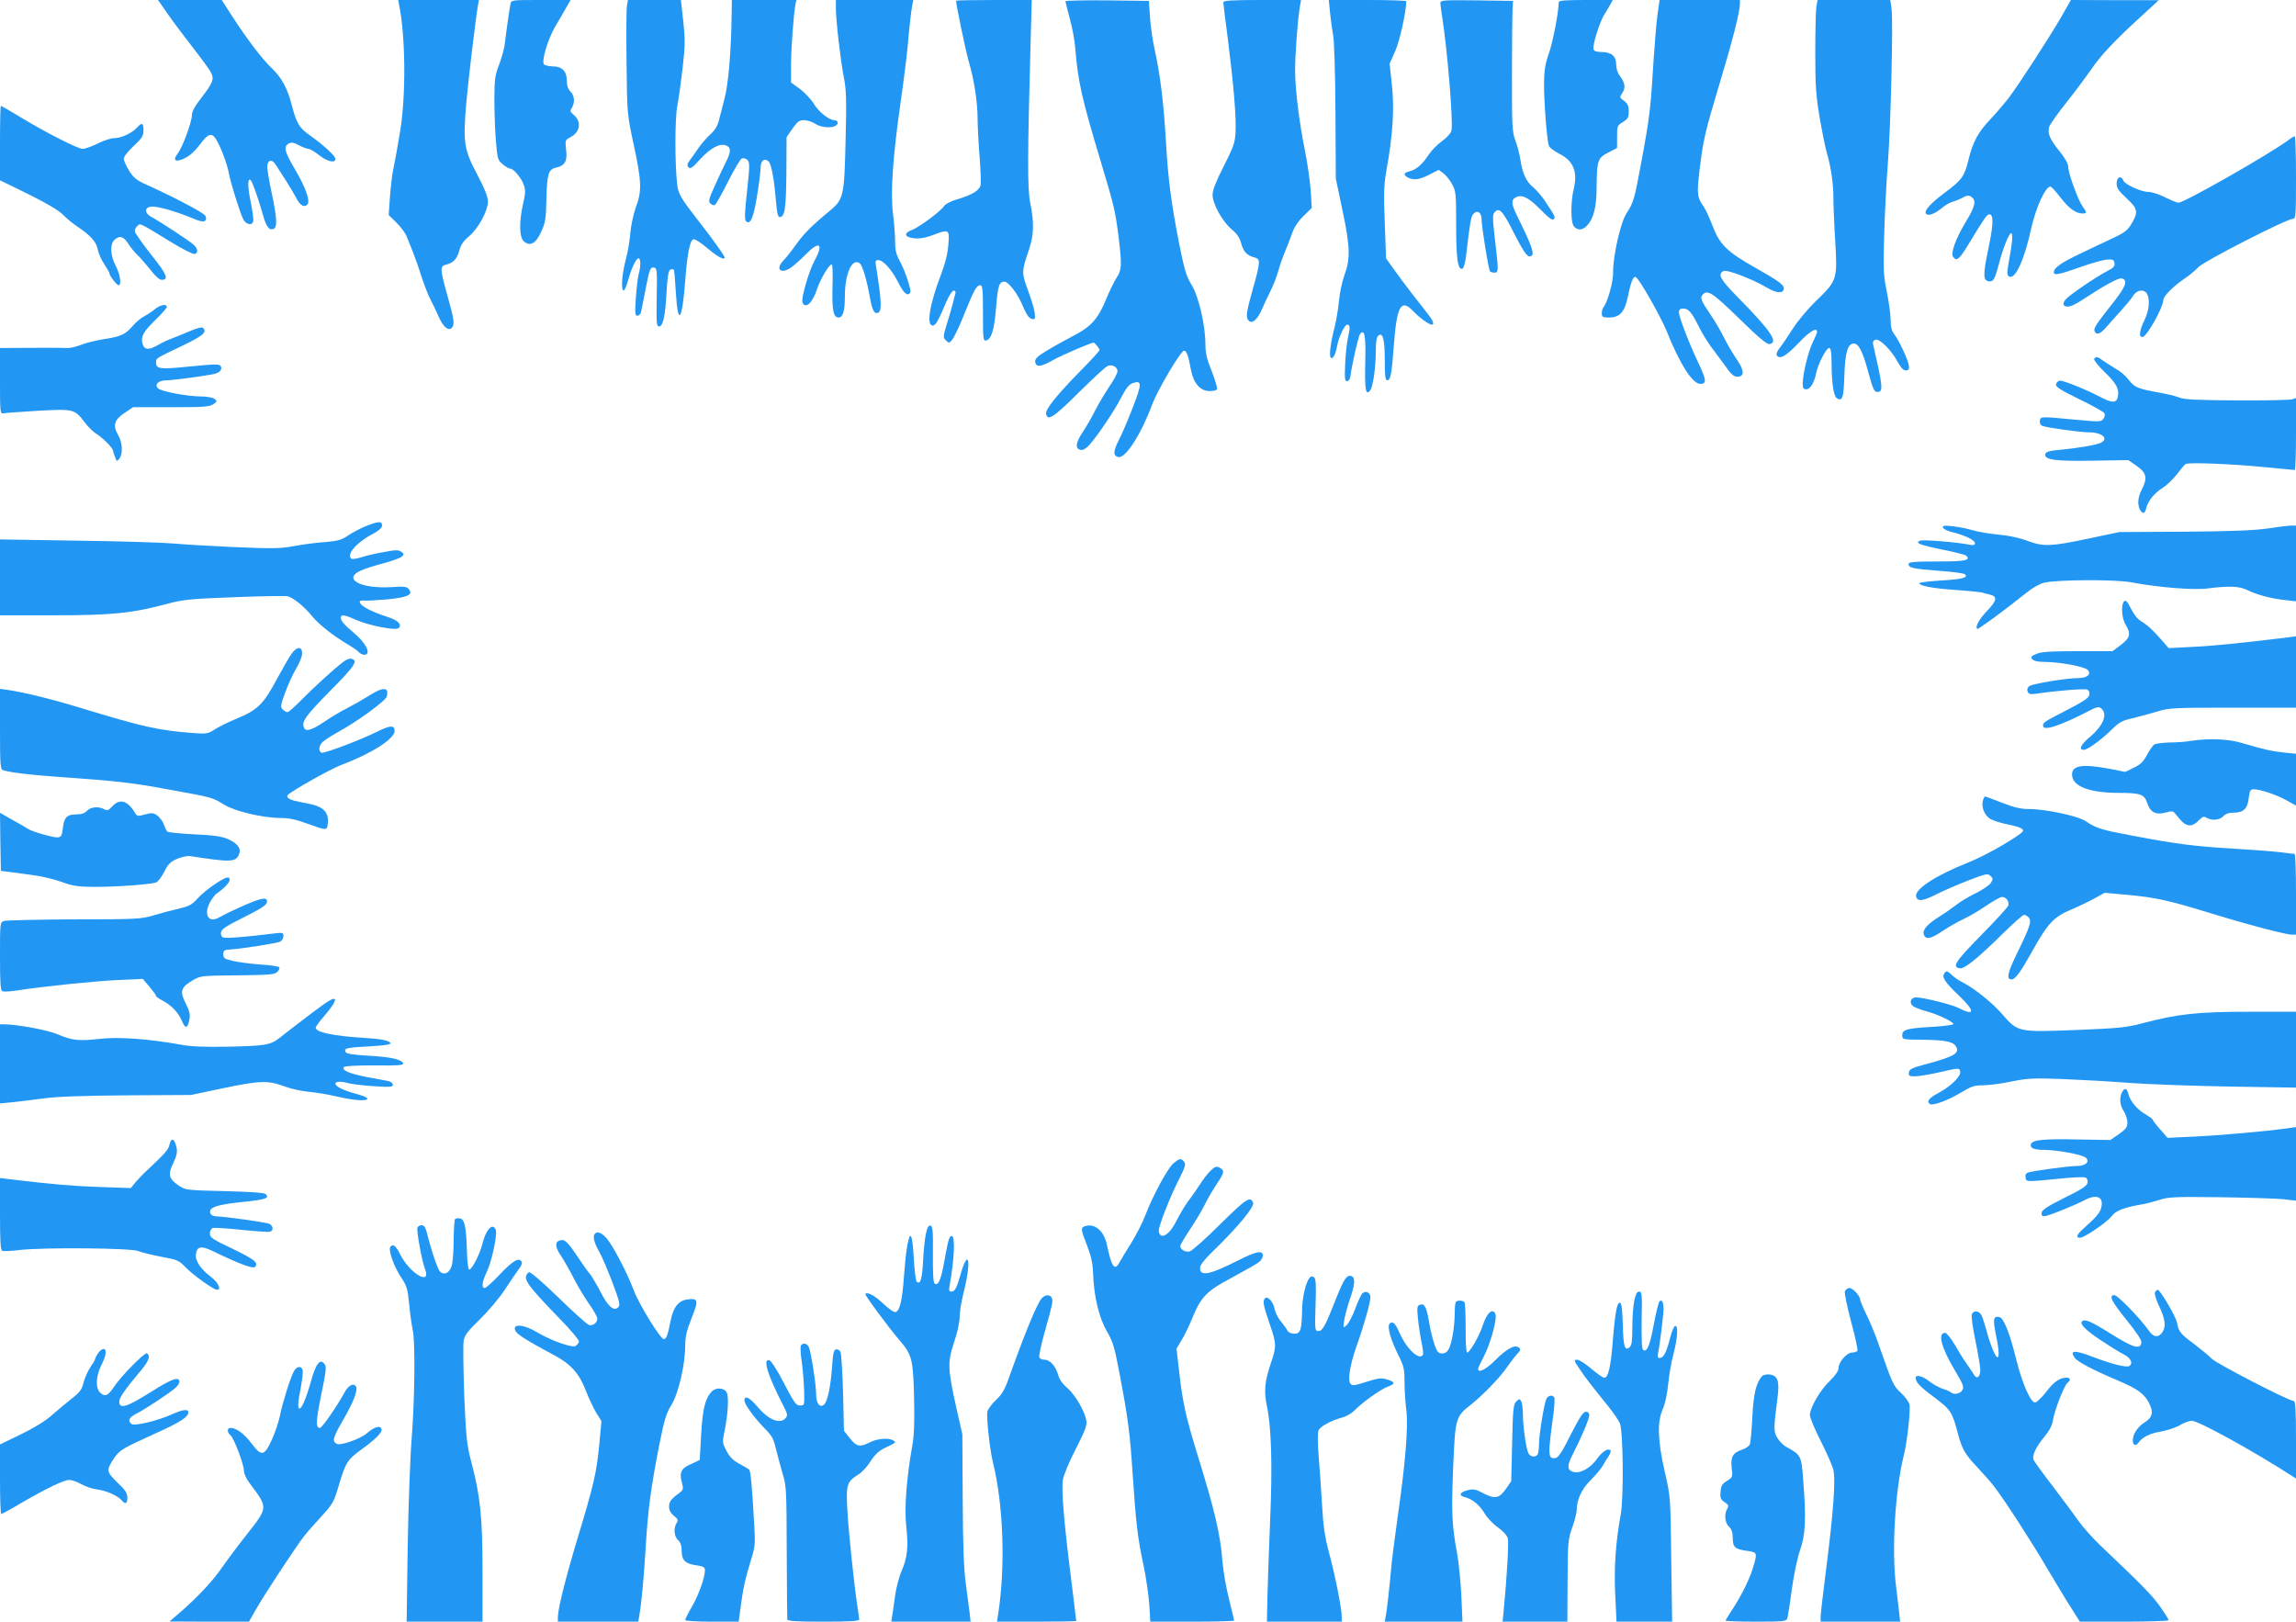 <?xml version="1.0" standalone="no"?>
<!DOCTYPE svg PUBLIC "-//W3C//DTD SVG 20010904//EN"
 "http://www.w3.org/TR/2001/REC-SVG-20010904/DTD/svg10.dtd">
<svg version="1.0" xmlns="http://www.w3.org/2000/svg"
 width="1280pt" height="904pt" viewBox="0 0 1280 904"
 preserveAspectRatio="xMidYMid meet">
<g transform="translate(0,904) scale(0.1,-0.1)"
fill="#2196f3" stroke="none">
<path d="M938 8958 c32 -46 96 -130 141 -188 45 -58 90 -119 98 -136 18 -37
10 -56 -61 -148 -30 -38 -46 -69 -46 -87 0 -38 -53 -182 -80 -216 -30 -39 -11
-50 42 -24 27 13 58 42 83 76 44 60 65 67 88 31 25 -37 64 -141 72 -188 9 -52
62 -222 81 -260 16 -31 51 -38 56 -10 2 9 -5 59 -15 110 -18 86 -17 137 2 116
9 -11 42 -103 67 -192 18 -66 35 -88 59 -78 22 8 19 62 -10 199 -14 64 -25
130 -25 146 0 40 26 47 47 13 9 -15 36 -56 59 -92 23 -36 49 -80 58 -98 19
-37 42 -50 59 -33 18 18 -7 93 -68 196 -59 100 -66 128 -35 145 15 8 28 6 57
-10 21 -11 45 -20 53 -20 8 0 35 -16 59 -35 45 -36 91 -46 91 -21 0 16 -65 77
-142 131 -61 43 -75 67 -103 175 -23 88 -55 147 -110 200 -56 53 -140 165
-221 290 l-58 90 -178 0 -177 0 57 -82z"/>
<path d="M2224 9018 c37 -176 40 -506 7 -708 -12 -74 -28 -164 -36 -200 -8
-36 -17 -111 -21 -167 l-7 -102 44 -43 c25 -24 50 -59 57 -78 8 -19 23 -57 34
-85 11 -27 33 -89 48 -138 16 -48 38 -104 49 -125 11 -20 31 -62 45 -94 26
-60 55 -85 74 -66 18 18 15 42 -23 178 -43 154 -43 166 -7 175 40 10 61 33 73
80 8 30 23 52 53 77 53 45 106 142 106 194 0 28 -18 72 -61 154 -72 136 -78
176 -60 391 10 119 53 479 66 552 l5 27 -225 0 -225 0 4 -22z"/>
<path d="M2846 9018 c-6 -29 -23 -147 -31 -217 -3 -29 -18 -83 -32 -120 -23
-58 -26 -81 -27 -186 0 -66 3 -171 8 -233 9 -108 10 -114 38 -137 16 -14 35
-25 42 -25 19 0 62 -51 76 -90 10 -30 10 -48 -4 -107 -23 -102 -21 -185 4
-208 34 -31 68 -13 97 53 23 49 27 71 29 177 3 142 11 171 52 180 51 11 66 36
58 100 -6 53 -5 55 24 70 55 29 64 87 17 126 -19 15 -20 21 -9 38 18 30 15 68
-8 91 -13 13 -20 33 -20 60 0 53 -27 80 -78 80 -21 0 -43 5 -49 11 -16 16 21
140 61 209 18 30 45 76 60 103 l27 47 -165 0 c-164 0 -166 0 -170 -22z"/>
<path d="M3495 9008 c-3 -18 -4 -161 -2 -318 3 -285 3 -285 40 -457 44 -205
46 -259 12 -348 -13 -36 -27 -100 -31 -143 -3 -42 -14 -108 -25 -147 -21 -81
-28 -168 -14 -174 6 -3 17 22 26 55 19 69 45 124 59 124 12 0 13 -45 1 -86 -5
-17 -12 -76 -16 -132 -6 -90 -5 -102 9 -102 8 0 18 10 20 23 3 12 14 68 25
125 23 117 26 124 49 120 15 -3 16 -22 13 -166 -2 -141 -1 -162 13 -162 22 0
35 57 42 193 5 87 11 120 21 124 8 3 16 3 19 0 3 -3 8 -61 12 -129 11 -190 35
-159 52 67 11 148 26 224 45 231 8 3 43 -19 79 -50 57 -48 96 -69 96 -51 0 8
-66 101 -135 189 -112 144 -123 163 -130 219 -13 121 -13 363 1 437 8 41 21
138 30 215 14 120 14 157 3 258 l-13 117 -147 0 -148 0 -6 -32z"/>
<path d="M4079 8963 c-3 -212 -18 -391 -40 -473 -12 -47 -26 -103 -32 -124 -6
-26 -22 -53 -47 -75 -22 -20 -50 -53 -64 -73 -14 -21 -35 -51 -48 -68 -18 -24
-19 -32 -9 -43 10 -10 23 -1 64 45 58 63 109 91 145 77 29 -11 28 -37 -3 -96
-13 -27 -41 -85 -61 -131 -33 -72 -36 -85 -23 -97 8 -8 19 -11 25 -7 6 4 39
62 73 130 34 68 69 126 77 129 9 3 22 -1 31 -9 13 -14 13 -32 -2 -172 -13
-118 -15 -160 -6 -169 23 -23 42 18 61 139 11 65 20 136 20 157 0 41 20 58 44
38 16 -14 32 -99 42 -223 5 -63 11 -88 20 -88 29 0 36 43 38 243 l1 202 33 48
c28 40 38 47 65 47 18 0 46 -9 62 -20 44 -29 125 -25 125 6 0 8 -8 14 -18 14
-30 0 -90 48 -116 93 -14 23 -48 59 -75 80 l-51 37 0 98 c0 93 15 291 25 340
l5 22 -180 0 -180 0 -1 -77z"/>
<path d="M4660 8993 c0 -66 26 -292 45 -388 13 -66 15 -127 9 -350 -7 -310
-11 -326 -89 -391 -102 -84 -144 -127 -186 -186 -24 -34 -57 -75 -72 -91 -49
-51 -10 -79 49 -34 16 12 51 43 77 70 76 77 100 59 48 -36 -31 -57 -76 -210
-67 -233 15 -39 56 -3 80 72 19 59 74 150 84 139 4 -4 5 -62 3 -130 -3 -125 5
-165 34 -165 24 0 35 35 35 116 0 130 41 220 84 185 15 -13 39 -95 56 -191 13
-71 24 -92 46 -83 21 8 18 72 -11 251 -7 37 -5 42 12 42 27 0 76 -55 112 -127
29 -58 51 -77 66 -54 7 13 -30 125 -61 180 -18 33 -24 59 -24 105 0 33 -5 105
-12 158 -14 119 -1 309 42 613 16 110 34 252 40 315 11 127 19 191 26 233 l6
27 -216 0 -216 0 0 -47z"/>
<path d="M5330 9036 c0 -22 55 -286 71 -340 29 -97 49 -226 49 -316 0 -41 5
-136 11 -212 6 -75 9 -149 5 -162 -7 -29 -52 -55 -136 -79 -31 -9 -60 -25 -67
-36 -18 -28 -139 -118 -179 -133 -39 -14 -44 -33 -11 -42 39 -10 75 -6 129 14
89 34 92 32 85 -53 -3 -48 -17 -104 -39 -162 -66 -172 -85 -290 -48 -290 16 0
31 27 76 133 15 35 33 62 41 62 9 0 12 -7 9 -17 -3 -10 -10 -36 -15 -58 -6
-22 -20 -73 -33 -113 -21 -69 -21 -73 -4 -90 16 -16 18 -16 35 5 10 12 40 75
66 140 53 133 69 163 90 163 13 0 15 -25 15 -156 0 -142 1 -155 17 -152 30 6
46 59 56 183 10 124 17 145 48 145 19 0 70 -64 94 -120 29 -68 41 -85 59 -88
17 -4 18 1 14 36 -3 22 -20 78 -38 126 -35 95 -35 103 6 223 28 84 30 150 8
259 -17 81 -16 259 2 917 l6 217 -211 0 c-116 0 -211 -2 -211 -4z"/>
<path d="M5940 9033 c0 -5 11 -48 24 -97 14 -49 28 -125 31 -170 14 -179 38
-283 141 -624 76 -253 81 -274 100 -422 19 -158 18 -184 -11 -228 -13 -20 -41
-77 -61 -126 -41 -99 -80 -144 -160 -187 -217 -117 -242 -134 -231 -164 9 -23
34 -18 102 20 47 26 207 95 222 95 6 0 33 -33 33 -41 0 -5 -49 -59 -110 -120
-129 -132 -193 -211 -188 -236 8 -42 40 -22 180 117 79 78 152 146 163 150 26
10 55 -6 55 -30 0 -10 -20 -48 -45 -84 -24 -36 -60 -96 -79 -133 -18 -37 -50
-92 -70 -122 -40 -59 -44 -94 -10 -99 14 -2 31 9 50 31 50 58 138 189 175 262
26 50 44 73 63 79 53 19 53 -3 1 -136 -26 -68 -61 -149 -77 -180 -33 -64 -33
-91 -2 -96 40 -6 126 128 188 295 32 84 159 298 177 298 14 0 23 -24 39 -109
15 -75 52 -116 104 -116 19 0 38 4 41 10 3 5 -10 50 -29 99 -28 68 -36 103
-36 151 0 106 -37 267 -77 332 -29 47 -40 83 -69 228 -45 231 -61 351 -74 570
-12 212 -32 374 -62 510 -12 52 -24 136 -27 185 l-6 90 -232 3 c-128 1 -233
-1 -233 -5z"/>
<path d="M6820 9027 c0 -8 11 -99 25 -203 32 -254 48 -440 43 -522 -3 -59 -12
-82 -66 -189 -43 -84 -62 -133 -62 -159 0 -50 54 -148 106 -192 30 -25 45 -47
53 -77 12 -47 33 -70 74 -80 35 -9 35 -21 -8 -174 -38 -135 -41 -161 -23 -179
19 -19 48 6 74 66 14 32 35 77 48 102 13 25 31 72 41 105 9 33 27 85 40 115
12 30 31 77 40 104 11 31 35 66 63 93 l45 44 -6 97 c-4 53 -18 151 -31 217
-33 161 -56 348 -56 453 0 91 14 277 26 350 l7 42 -217 0 c-172 0 -216 -3
-216 -13z"/>
<path d="M7415 8968 c4 -40 12 -95 17 -123 6 -29 12 -211 13 -425 l2 -375 36
-172 c44 -206 46 -276 13 -364 -13 -35 -27 -100 -31 -144 -4 -44 -15 -111 -25
-150 -23 -90 -32 -163 -20 -170 12 -7 26 20 35 70 8 45 41 115 55 115 17 0 18
-16 5 -72 -7 -31 -14 -98 -16 -150 -3 -78 -2 -93 11 -93 8 0 16 11 18 25 9 69
45 226 54 238 26 31 33 -8 29 -162 -3 -150 3 -183 27 -153 16 18 32 130 32
218 0 54 4 80 14 88 25 21 36 -20 36 -138 0 -88 3 -111 14 -111 18 0 25 39 36
190 17 226 40 268 110 194 33 -35 87 -74 103 -74 13 0 7 21 -14 48 -11 15 -54
70 -95 122 -40 52 -90 119 -110 148 l-37 52 -7 198 c-7 167 -5 212 10 297 35
194 44 336 30 469 l-13 121 32 72 c25 58 60 217 61 276 0 4 -97 7 -216 7
l-216 0 7 -72z"/>
<path d="M8030 9023 c0 -10 5 -45 10 -78 28 -173 62 -581 52 -631 -3 -16 -22
-38 -52 -60 -26 -19 -60 -53 -75 -76 -34 -53 -71 -85 -107 -93 -33 -8 -36 -20
-9 -35 32 -16 66 -12 120 17 l52 26 27 -20 c14 -11 36 -38 48 -61 21 -39 22
-55 22 -229 0 -187 9 -249 35 -241 7 3 15 32 20 69 21 186 28 224 41 237 24
24 46 7 46 -34 0 -39 38 -272 46 -286 3 -4 14 -8 25 -8 24 0 24 9 3 187 -14
124 -14 137 0 152 26 25 44 5 107 -120 61 -119 80 -142 100 -122 13 13 -10 72
-82 217 -34 69 -36 91 -9 106 34 18 72 -1 138 -68 45 -46 66 -62 74 -54 11 11
7 18 -54 109 -15 22 -43 54 -62 70 -38 31 -59 78 -71 158 -4 27 -16 73 -27
102 -18 49 -19 78 -19 365 0 172 2 336 3 363 l3 50 -202 3 c-189 2 -203 1
-203 -15z"/>
<path d="M8690 9028 c-1 -55 -32 -219 -54 -282 -21 -59 -27 -98 -28 -164 -2
-96 16 -327 27 -355 4 -10 29 -29 56 -43 80 -40 105 -99 83 -194 -19 -80 -18
-195 2 -214 22 -22 47 -20 72 7 36 38 52 102 53 206 1 155 5 170 64 200 l50
26 0 62 c0 60 1 64 33 83 27 17 32 25 32 59 0 31 -6 43 -26 59 -26 18 -26 19
-9 45 19 29 14 57 -16 96 -11 14 -19 40 -19 62 0 46 -27 69 -83 69 -23 0 -40
5 -43 14 -8 20 33 152 60 195 13 20 28 46 35 59 l12 22 -151 0 c-113 0 -150
-3 -150 -12z"/>
<path d="M9241 8963 c-6 -43 -15 -150 -21 -238 -18 -295 -22 -332 -71 -595
-36 -198 -44 -223 -80 -277 -34 -49 -78 -245 -76 -333 1 -51 -32 -169 -55
-194 -4 -6 -8 -20 -8 -33 0 -20 5 -23 39 -23 62 0 88 30 107 119 16 81 30 114
44 106 21 -13 137 -217 171 -300 73 -182 144 -295 188 -295 36 0 34 21 -7 109
-54 113 -112 263 -112 290 0 15 6 21 23 21 30 0 47 -19 87 -99 17 -35 47 -84
66 -110 19 -25 55 -74 80 -108 33 -48 50 -63 68 -63 42 0 42 33 -2 97 -22 32
-54 87 -72 123 -18 36 -49 90 -70 120 -58 86 -63 99 -49 116 27 32 54 15 204
-131 108 -106 155 -145 169 -143 53 8 10 72 -174 259 -100 101 -116 130 -82
148 19 10 156 -42 242 -92 50 -30 85 -34 93 -13 9 24 -14 42 -153 121 -162 91
-203 131 -243 237 -16 41 -37 88 -48 104 -38 55 -40 70 -24 207 20 167 30 210
115 493 68 225 109 386 110 432 l0 22 -224 0 -224 0 -11 -77z"/>
<path d="M10126 9003 c-3 -21 -6 -136 -6 -257 0 -187 4 -239 25 -365 14 -80
32 -168 40 -196 22 -71 36 -170 36 -245 0 -36 4 -144 10 -241 13 -217 11 -222
-104 -334 -47 -45 -106 -115 -134 -160 -28 -44 -61 -92 -73 -107 -12 -15 -19
-32 -15 -38 16 -26 51 -6 119 65 64 68 106 93 106 65 0 -6 -11 -32 -24 -58
-25 -50 -56 -178 -56 -232 0 -23 4 -30 20 -30 22 0 44 36 55 90 10 50 56 140
72 140 10 0 13 -21 14 -87 0 -108 12 -182 29 -193 31 -19 38 1 42 123 4 132
19 182 53 182 27 0 50 -45 82 -165 24 -88 32 -105 48 -105 35 0 33 24 -22 262
-4 15 0 25 12 29 22 9 88 -56 123 -121 19 -34 33 -50 47 -50 15 0 19 6 17 25
-3 31 -55 143 -82 177 -14 19 -20 41 -20 80 0 30 -10 101 -21 156 -19 92 -21
123 -15 312 3 116 12 293 20 395 17 214 31 807 21 874 l-7 46 -203 0 -202 0
-7 -37z"/>
<path d="M11495 8952 c-66 -115 -243 -388 -299 -461 -25 -32 -70 -84 -101
-117 -66 -70 -96 -124 -119 -218 -25 -101 -37 -118 -135 -191 -90 -67 -124
-110 -97 -121 17 -6 49 9 89 42 16 13 41 27 55 30 15 4 39 14 55 23 21 12 32
13 45 5 31 -20 25 -52 -26 -136 -61 -101 -90 -182 -72 -202 19 -24 35 -9 84
72 90 148 102 167 117 167 24 0 22 -60 -6 -191 -30 -143 -30 -178 2 -182 26
-4 34 10 57 98 23 88 56 170 68 170 11 0 7 -52 -13 -158 -11 -64 -11 -74 1
-83 34 -21 85 90 124 268 26 117 79 233 107 233 5 0 30 -27 56 -61 48 -62 86
-89 123 -89 25 0 25 5 -1 41 -25 36 -79 184 -79 220 0 16 -19 50 -50 88 -53
66 -66 97 -56 134 3 12 47 74 97 137 50 63 113 148 140 187 53 77 126 155 279
295 l95 87 -245 0 -245 1 -50 -88z"/>
<path d="M0 8243 l0 -208 159 -78 c101 -50 171 -91 192 -114 19 -19 54 -49 79
-65 77 -52 108 -88 115 -129 4 -21 20 -58 36 -81 16 -24 29 -47 29 -51 0 -14
41 -67 51 -67 18 0 9 61 -16 108 -30 57 -33 121 -7 145 29 26 50 20 76 -20 13
-21 36 -49 51 -63 15 -14 47 -51 72 -82 27 -36 52 -58 64 -58 42 0 30 30 -58
140 -48 61 -89 119 -91 129 -2 10 4 24 14 31 18 16 1 24 187 -89 65 -40 125
-70 133 -67 21 8 17 30 -8 53 -26 23 -189 130 -233 153 -40 21 -41 54 -2 58
32 4 141 -27 231 -65 42 -18 62 -21 70 -13 7 7 7 16 0 28 -9 16 -170 101 -322
170 -61 27 -77 40 -102 80 -16 26 -30 56 -30 67 0 12 23 41 55 71 47 44 55 56
55 88 0 41 -9 45 -36 15 -28 -31 -88 -59 -126 -59 -19 0 -60 -13 -93 -30 -33
-16 -71 -30 -84 -30 -27 0 -214 95 -359 184 -51 31 -95 56 -97 56 -3 0 -5 -93
-5 -207z"/>
<path d="M12759 8260 c-103 -77 -582 -350 -614 -350 -9 0 -42 14 -75 30 -33
17 -74 30 -92 30 -41 0 -133 42 -141 64 -12 30 -37 19 -37 -16 0 -26 10 -41
55 -83 63 -58 67 -76 29 -141 -21 -36 -39 -50 -97 -78 -40 -18 -121 -57 -182
-86 -112 -53 -155 -82 -155 -108 0 -19 29 -13 156 32 56 20 119 37 140 39 33
2 39 -1 42 -20 3 -17 -6 -27 -40 -44 -59 -30 -209 -132 -231 -157 -11 -11 -16
-26 -12 -31 12 -20 46 -11 103 27 112 74 201 124 219 120 38 -7 25 -45 -44
-132 -101 -128 -112 -146 -106 -162 9 -24 33 -16 66 23 18 21 55 62 83 93 27
30 58 67 67 83 21 32 61 37 77 8 17 -33 11 -93 -15 -146 -29 -59 -33 -98 -9
-93 24 4 113 165 114 203 0 24 53 77 120 123 25 16 59 45 75 62 31 34 493 270
527 270 17 0 18 16 18 230 0 127 -3 230 -7 230 -5 0 -20 -9 -34 -20z"/>
<path d="M863 7316 c-15 -13 -42 -30 -59 -39 -18 -9 -47 -34 -66 -56 -40 -46
-63 -57 -161 -72 -40 -6 -96 -20 -124 -31 -29 -11 -63 -19 -75 -18 -13 1 -103
2 -200 1 l-178 -1 0 -184 c0 -170 1 -184 18 -180 9 2 95 8 191 14 201 11 207
10 262 -63 20 -27 51 -57 70 -68 32 -20 88 -76 89 -91 0 -4 5 -19 11 -35 10
-27 11 -27 25 -9 20 28 17 89 -7 130 -31 54 -23 85 35 124 l48 32 212 0 c181
0 215 2 235 17 23 15 23 17 6 30 -11 7 -44 13 -76 13 -74 0 -220 28 -238 45
-22 22 3 45 48 45 37 0 224 26 268 36 30 8 44 26 33 44 -7 11 -33 11 -171 -3
-170 -17 -189 -15 -189 24 0 22 -2 21 145 91 115 55 141 76 117 100 -6 6 -34
0 -78 -20 -38 -16 -85 -35 -104 -42 -19 -7 -54 -24 -76 -37 -46 -26 -71 -22
-80 12 -10 39 6 67 72 131 35 34 64 67 64 73 0 19 -37 12 -67 -13z"/>
<path d="M11675 7039 c-4 -5 22 -38 58 -73 67 -64 84 -97 73 -141 -8 -32 -32
-32 -93 0 -88 46 -213 96 -231 93 -9 -2 -18 -11 -20 -21 -3 -13 26 -32 129
-82 73 -35 136 -71 141 -78 4 -8 2 -22 -6 -32 -12 -17 -21 -17 -152 -5 -199
19 -198 19 -202 -6 -2 -13 4 -24 14 -28 28 -11 211 -36 260 -36 72 0 112 -35
67 -58 -22 -12 -134 -31 -233 -40 -58 -5 -75 -11 -78 -24 -6 -31 56 -40 266
-36 l197 3 48 -33 c54 -38 60 -67 27 -132 -22 -43 -25 -81 -10 -111 15 -26 27
-24 35 8 10 41 44 83 91 113 23 14 59 49 80 76 20 27 42 53 48 57 14 11 260 1
451 -18 83 -8 153 -15 158 -15 4 0 7 90 7 201 l0 200 -22 -7 c-13 -4 -152 -7
-309 -6 -224 1 -293 5 -320 16 -19 8 -73 21 -120 29 -111 20 -130 28 -163 71
-15 20 -44 45 -64 56 -20 12 -52 32 -71 45 -38 28 -47 30 -56 14z"/>
<path d="M2037 6106 c-32 -14 -77 -37 -99 -53 -35 -23 -55 -29 -127 -35 -47
-3 -124 -13 -171 -22 -74 -14 -117 -15 -330 -6 -135 6 -288 15 -340 20 -52 5
-292 13 -533 16 l-437 7 0 -211 0 -212 300 0 c325 0 436 11 640 66 83 22 129
26 368 35 150 6 283 8 296 5 32 -8 94 -59 136 -111 36 -45 120 -111 202 -159
25 -15 52 -33 58 -41 7 -8 21 -15 31 -15 41 0 11 64 -56 120 -54 45 -75 69
-75 85 0 21 19 19 81 -9 74 -33 226 -63 242 -47 20 20 -6 45 -69 64 -32 10
-79 29 -104 42 -51 27 -60 52 -18 47 14 -1 72 2 129 7 112 11 144 26 118 57
-11 14 -27 16 -97 11 -173 -10 -275 46 -169 93 24 11 82 29 128 41 46 12 91
29 99 36 13 13 13 16 -3 27 -14 11 -31 11 -95 -1 -42 -7 -99 -20 -125 -29 -26
-8 -52 -12 -57 -9 -32 20 24 88 110 134 42 22 60 38 60 52 0 25 -21 24 -93 -5z"/>
<path d="M10832 6099 c2 -8 27 -20 54 -26 71 -18 124 -44 124 -61 0 -11 -8
-13 -32 -8 -75 14 -256 29 -273 22 -33 -12 -3 -24 124 -50 68 -13 128 -29 133
-34 26 -26 -7 -32 -163 -32 -129 0 -159 -3 -159 -14 0 -21 24 -27 170 -38 74
-5 139 -14 144 -19 21 -19 -13 -28 -132 -35 -67 -4 -122 -11 -122 -15 0 -15
75 -29 206 -38 71 -5 136 -12 144 -14 8 -3 27 -8 41 -11 46 -10 43 -33 -11
-89 -46 -48 -70 -90 -57 -103 4 -5 156 107 276 203 29 24 71 48 94 54 66 18
398 20 487 3 157 -29 351 -45 430 -34 116 15 176 12 218 -9 51 -26 134 -48
210 -56 l62 -7 0 211 0 211 -26 0 c-15 0 -74 -7 -132 -16 -77 -11 -201 -16
-466 -18 l-361 -2 -175 -37 c-209 -44 -248 -45 -337 -12 -41 16 -106 30 -163
35 -52 5 -116 16 -142 24 -26 8 -75 18 -109 22 -50 6 -61 4 -57 -7z"/>
<path d="M11842 5688 c-19 -19 -14 -94 8 -130 31 -51 26 -73 -26 -113 l-47
-35 -194 0 c-149 0 -202 -3 -230 -15 -30 -13 -33 -17 -23 -30 9 -10 32 -15 74
-15 83 -1 216 -26 234 -44 24 -24 -2 -46 -52 -46 -63 0 -254 -31 -273 -45 -10
-8 -14 -19 -9 -30 5 -14 14 -17 49 -12 113 17 267 29 282 23 10 -3 15 -15 13
-28 -2 -18 -29 -36 -119 -83 -138 -71 -139 -72 -139 -91 0 -31 93 -1 256 83
44 23 54 25 68 14 38 -31 12 -96 -63 -159 -51 -43 -65 -72 -34 -72 21 0 95 54
156 113 41 41 58 50 115 63 37 9 99 26 137 37 66 21 90 22 423 22 l352 0 0
199 0 199 -52 -7 c-228 -28 -409 -47 -523 -52 l-135 -7 -32 37 c-56 64 -84 90
-119 111 -21 12 -43 40 -59 72 -20 40 -29 50 -38 41z"/>
<path d="M1627 5398 c-13 -18 -50 -82 -83 -143 -75 -140 -107 -172 -220 -219
-49 -20 -107 -49 -128 -63 -37 -24 -44 -25 -125 -19 -189 15 -274 34 -606 135
-162 50 -330 92 -422 105 l-43 6 0 -224 c0 -205 2 -225 18 -230 38 -12 154
-26 297 -36 342 -24 419 -33 624 -71 254 -46 241 -43 311 -85 63 -38 218 -74
318 -74 43 0 85 -9 144 -31 114 -41 112 -41 116 7 4 57 -27 88 -104 103 -88
17 -98 20 -114 30 -10 7 -11 13 -5 20 29 27 236 143 298 167 168 63 297 145
297 190 0 33 -26 31 -98 -5 -89 -45 -294 -122 -309 -117 -20 8 -16 41 8 62 12
10 50 35 85 54 106 58 264 173 270 197 14 54 -19 56 -100 4 -34 -21 -88 -52
-121 -69 -33 -16 -91 -51 -128 -76 -71 -48 -104 -57 -113 -31 -13 33 11 66
146 203 139 140 160 172 117 180 -9 2 -29 -6 -44 -18 -57 -44 -169 -147 -233
-212 -37 -38 -71 -68 -77 -68 -7 0 -18 7 -27 15 -14 14 -12 24 15 98 17 45 44
104 61 132 17 27 31 63 32 79 2 43 -26 45 -57 4z"/>
<path d="M12215 4910 c-27 -5 -81 -9 -120 -9 -38 -1 -77 -6 -85 -11 -8 -5 -26
-31 -40 -57 -19 -37 -36 -54 -73 -72 l-49 -24 -86 17 c-157 30 -217 19 -210
-39 7 -61 101 -95 263 -95 116 0 140 -8 155 -55 17 -53 48 -69 101 -55 40 11
44 10 61 -12 50 -67 81 -76 125 -32 22 22 30 25 45 15 28 -17 73 -13 93 9 13
14 31 20 60 20 53 0 76 23 82 85 5 38 9 45 27 45 38 0 129 -31 184 -62 l52
-29 0 144 0 145 -67 7 c-68 7 -109 16 -238 54 -73 22 -181 26 -280 11z"/>
<path d="M11054 4575 c-8 -33 7 -75 37 -97 13 -10 58 -25 99 -33 87 -18 104
-30 75 -51 -75 -55 -209 -129 -297 -164 -176 -70 -294 -147 -286 -187 6 -30
38 -27 112 11 39 20 120 55 179 78 99 38 109 40 124 25 15 -14 15 -18 1 -40
-9 -13 -47 -38 -85 -57 -37 -18 -86 -47 -108 -65 -22 -17 -63 -46 -91 -63 -70
-44 -97 -75 -89 -101 10 -31 39 -26 106 20 33 22 84 51 112 64 29 13 86 46
127 74 41 28 82 51 91 51 23 0 42 -26 35 -48 -3 -10 -72 -85 -152 -166 -144
-147 -164 -177 -118 -184 26 -4 100 56 242 196 57 56 109 102 116 102 8 0 19
-7 27 -16 16 -20 6 -51 -67 -200 -52 -106 -60 -144 -30 -144 21 0 50 40 117
160 85 153 121 191 217 230 42 18 101 46 131 63 l54 30 124 -11 c161 -15 232
-31 448 -97 217 -67 437 -125 470 -125 l25 0 0 225 c0 124 -3 225 -8 225 -4 0
-43 4 -87 10 -44 5 -163 14 -265 20 -205 12 -306 25 -550 71 -176 33 -204 42
-262 81 -42 29 -224 68 -318 68 -45 0 -82 9 -149 35 -48 19 -91 35 -94 35 -4
0 -9 -11 -13 -25z"/>
<path d="M625 4544 c-19 -21 -27 -24 -44 -15 -31 17 -76 13 -96 -9 -13 -14
-31 -20 -60 -20 -52 0 -68 -16 -75 -79 -4 -38 -9 -47 -28 -49 -22 -3 -146 33
-167 48 -5 4 -43 26 -83 48 l-72 41 2 -162 3 -162 50 -6 c28 -4 87 -12 133
-18 46 -6 116 -23 155 -37 59 -22 89 -27 172 -28 126 -1 334 14 358 26 9 5 29
31 43 59 20 41 34 55 71 71 28 12 57 18 77 15 219 -34 249 -33 267 7 16 34 -4
63 -59 88 -37 16 -79 22 -189 27 -79 4 -146 11 -150 15 -5 4 -13 21 -19 39 -6
17 -22 39 -36 50 -22 16 -30 17 -69 7 -38 -11 -45 -10 -54 5 -43 73 -87 86
-130 39z"/>
<path d="M1195 4109 c-33 -22 -76 -57 -95 -79 -30 -34 -46 -42 -105 -56 -39
-9 -101 -25 -140 -37 -66 -20 -92 -22 -440 -22 -203 -1 -380 -5 -392 -9 -23
-7 -23 -9 -23 -197 0 -156 3 -191 14 -195 8 -3 46 -1 83 5 142 22 433 52 563
58 l136 6 37 -43 c20 -24 37 -47 37 -52 0 -4 17 -16 38 -27 48 -25 87 -66 107
-114 18 -44 31 -41 41 10 5 28 1 47 -21 90 -34 67 -27 89 39 128 45 26 48 26
250 28 176 2 208 4 222 19 9 9 14 20 11 26 -4 5 -50 12 -104 15 -54 4 -123 13
-153 20 -48 11 -55 15 -55 37 0 22 5 25 40 27 70 5 259 35 278 44 9 6 17 19
17 31 0 19 -4 20 -47 15 -157 -20 -274 -29 -288 -23 -10 3 -15 15 -13 28 2 18
29 36 128 85 92 46 126 67 128 83 6 38 -41 25 -218 -59 -14 -7 -37 -19 -52
-27 -55 -30 -83 17 -49 83 11 22 30 47 43 55 38 26 68 58 68 73 0 24 -21 17
-85 -26z"/>
<path d="M10841 3616 c-18 -22 0 -50 80 -126 91 -87 90 -117 -2 -69 -40 20
-193 58 -237 59 -28 0 -40 -27 -20 -46 8 -8 41 -22 73 -30 64 -17 155 -59 155
-73 0 -4 -51 -11 -112 -15 -147 -8 -173 -15 -173 -47 0 -24 0 -24 115 -25 124
-2 167 -10 184 -37 24 -38 -9 -57 -174 -101 -71 -19 -86 -27 -88 -44 -3 -19 1
-22 35 -22 21 0 79 10 128 21 118 27 119 27 123 5 5 -25 -51 -81 -120 -118
-55 -29 -70 -49 -48 -63 16 -10 102 22 173 65 56 34 74 40 122 40 31 0 103 9
158 21 90 18 123 20 282 14 99 -4 263 -13 365 -21 101 -8 354 -17 562 -21
l378 -6 0 211 0 212 -262 0 c-286 0 -396 -12 -593 -64 -89 -24 -129 -28 -376
-38 -322 -12 -319 -13 -411 93 -53 61 -155 142 -219 174 -19 9 -46 28 -60 42
-22 21 -28 22 -38 9z"/>
<path d="M1804 3441 c-28 -20 -86 -63 -128 -96 -43 -33 -97 -74 -119 -92 -51
-39 -81 -44 -300 -48 -119 -2 -195 1 -247 11 -173 32 -349 45 -452 33 -118
-13 -154 -10 -236 25 -55 24 -224 55 -299 56 l-23 0 0 -220 0 -221 63 6 c34 3
112 13 173 21 79 11 217 16 470 18 l359 2 175 37 c210 44 255 45 345 11 38
-14 98 -27 134 -30 36 -3 105 -14 152 -25 97 -23 172 -29 177 -14 2 6 -27 18
-65 28 -70 19 -113 40 -113 57 0 12 35 13 76 1 18 -5 79 -12 138 -16 92 -6
106 -5 106 8 0 9 -12 18 -27 21 -16 3 -68 13 -118 22 -96 18 -144 39 -127 56
6 6 76 9 172 9 128 -2 161 1 158 11 -8 22 -68 36 -195 43 -88 5 -123 11 -127
21 -8 21 4 24 133 31 77 4 120 10 118 17 -5 16 -53 25 -157 31 -162 10 -260
31 -260 56 0 6 22 36 49 67 80 94 78 122 -5 63z"/>
<path d="M11830 2951 c-16 -30 -12 -73 10 -106 11 -16 20 -44 20 -62 0 -27 -8
-37 -47 -65 l-48 -33 -178 3 c-194 4 -255 -2 -264 -25 -9 -22 15 -33 72 -33
73 0 217 -27 234 -44 23 -24 -3 -46 -53 -46 -43 0 -235 -26 -269 -36 -12 -4
-17 -13 -15 -27 4 -26 0 -26 185 -8 73 8 140 11 148 7 10 -3 15 -15 13 -28 -2
-18 -29 -36 -128 -85 -92 -46 -126 -67 -128 -83 -2 -14 2 -20 14 -20 20 0 167
59 226 90 66 35 106 18 93 -39 -6 -30 -26 -54 -99 -119 -39 -35 -45 -52 -20
-52 24 0 152 88 177 121 21 30 72 49 162 64 22 3 67 15 100 25 54 18 86 19
340 16 154 -2 313 -7 353 -11 l72 -8 0 205 0 205 -57 -8 c-125 -17 -375 -39
-513 -45 l-146 -7 -42 48 c-23 26 -42 51 -42 55 0 3 -18 16 -40 29 -45 25 -85
73 -95 114 -8 32 -20 35 -35 8z"/>
<path d="M945 2660 c-6 -29 -23 -48 -127 -146 -18 -16 -46 -45 -61 -63 l-28
-34 -172 6 c-150 5 -267 15 -499 43 l-58 7 0 -201 c0 -155 3 -201 13 -205 7
-3 51 -1 98 5 136 15 619 11 660 -6 19 -8 77 -22 129 -32 89 -16 97 -20 135
-59 40 -42 156 -125 175 -125 26 0 6 42 -34 72 -57 43 -88 89 -84 124 5 47 29
52 100 17 138 -67 218 -97 229 -86 23 23 -2 42 -125 102 -111 52 -126 63 -126
84 0 14 7 28 15 31 9 3 81 -1 162 -10 80 -8 152 -13 159 -10 22 8 16 36 -8 45
-23 8 -243 39 -287 40 -30 0 -46 15 -38 35 8 20 62 34 192 47 115 12 138 20
117 42 -9 8 -75 13 -230 17 -211 5 -218 6 -254 30 -58 39 -63 62 -32 127 21
45 24 62 17 91 -11 46 -29 52 -38 12z"/>
<path d="M6542 2555 c-33 -28 -115 -180 -157 -290 -14 -38 -50 -108 -79 -155
-29 -47 -59 -95 -65 -107 -26 -51 -45 -25 -70 98 -16 77 -68 121 -121 104 -26
-8 -26 -16 11 -110 23 -60 31 -99 33 -155 4 -125 33 -246 76 -320 33 -56 43
-87 69 -225 50 -261 60 -338 76 -580 18 -267 27 -348 61 -505 13 -63 27 -159
31 -212 l6 -98 234 0 c128 0 233 3 233 6 0 3 -13 58 -29 122 -16 64 -32 157
-36 207 -11 150 -43 286 -142 605 -61 199 -80 282 -98 444 l-16 138 28 47 c16
25 44 84 63 130 39 99 78 142 171 193 164 90 185 102 202 116 9 8 17 23 17 34
0 30 -39 22 -141 -30 -156 -79 -209 -89 -209 -40 0 15 23 45 67 88 139 134
238 253 229 275 -15 39 -38 24 -183 -119 -81 -81 -158 -149 -170 -152 -24 -6
-53 10 -53 30 0 6 24 47 53 91 30 44 68 108 84 141 17 34 47 85 67 115 42 62
44 74 15 90 -18 9 -26 6 -50 -17 -17 -16 -44 -51 -61 -79 -18 -27 -46 -68 -63
-90 -17 -22 -46 -70 -64 -106 -32 -65 -68 -98 -90 -85 -6 4 -11 16 -11 26 0
27 65 194 113 286 35 70 39 84 28 98 -18 21 -24 20 -59 -9z"/>
<path d="M2537 2244 c-4 -4 -7 -57 -8 -118 0 -61 -5 -127 -12 -146 -13 -37
-39 -49 -63 -30 -13 12 -48 112 -74 218 -8 30 -16 42 -29 42 -11 0 -21 -6 -24
-14 -6 -15 25 -186 42 -229 38 -98 -84 -27 -138 80 -24 48 -38 60 -54 44 -15
-15 18 -112 62 -176 29 -44 34 -61 42 -145 5 -52 14 -117 20 -145 15 -67 11
-388 -6 -605 -8 -96 -18 -365 -22 -598 l-6 -422 211 0 212 0 0 280 c0 304 -12
421 -65 620 -22 83 -27 129 -37 362 -5 147 -7 284 -3 305 5 30 24 54 90 118
45 44 108 118 139 165 30 47 65 97 76 112 22 29 25 44 10 53 -17 11 -53 -15
-120 -86 -36 -38 -71 -69 -78 -69 -19 0 -14 36 11 88 27 53 61 210 51 236 -17
43 -55 3 -75 -79 -14 -58 -60 -146 -74 -142 -5 2 -11 49 -12 105 -4 134 -13
176 -39 180 -11 2 -23 0 -27 -4z"/>
<path d="M5162 2163 c-6 -26 -13 -95 -16 -152 -5 -101 -15 -136 -36 -115 -5 5
-12 64 -16 132 -6 113 -16 147 -28 105 -11 -43 -17 -86 -26 -203 -10 -139 -23
-195 -46 -204 -9 -3 -34 13 -67 44 -48 46 -90 70 -103 57 -5 -5 133 -192 194
-262 66 -77 73 -105 78 -318 3 -141 0 -213 -11 -272 -30 -164 -44 -345 -33
-440 13 -118 7 -177 -25 -251 -15 -34 -31 -97 -37 -140 -6 -44 -13 -94 -16
-111 l-5 -33 221 0 221 0 -6 53 c-4 28 -13 102 -21 162 -11 77 -16 219 -17
470 l-2 360 -33 145 c-49 219 -50 256 -13 368 18 52 31 113 31 141 0 26 9 83
20 127 28 109 37 198 20 192 -7 -2 -22 -35 -32 -72 -23 -84 -34 -106 -54 -106
-13 0 -15 7 -10 33 27 151 32 278 11 277 -13 0 -19 -22 -41 -143 -18 -102 -33
-135 -53 -123 -8 6 -11 52 -10 164 1 132 -1 157 -14 160 -10 2 -18 -11 -25
-45z"/>
<path d="M3317 2163 c-14 -13 -6 -48 22 -98 17 -29 50 -108 76 -176 40 -108
44 -124 31 -137 -24 -24 -58 6 -100 90 -21 40 -46 82 -55 93 -10 11 -41 54
-68 95 -60 90 -75 104 -103 95 -28 -9 -25 -39 9 -88 15 -23 45 -75 66 -116 20
-41 59 -106 86 -145 27 -38 49 -77 49 -86 0 -24 -25 -43 -47 -36 -10 3 -86 71
-168 151 -85 83 -156 144 -165 143 -8 -2 -16 -14 -18 -26 -4 -27 35 -75 192
-237 59 -60 105 -116 104 -124 -2 -7 -10 -18 -19 -24 -20 -12 -138 30 -220 79
-60 36 -119 45 -119 19 0 -26 34 -50 222 -151 90 -48 138 -102 173 -194 16
-41 42 -97 58 -124 l30 -48 -12 -130 c-15 -157 -31 -226 -121 -523 -66 -219
-110 -393 -110 -442 l0 -23 224 0 224 0 6 33 c12 67 26 218 36 387 12 202 29
329 75 563 28 142 39 178 68 225 40 65 77 226 77 332 0 48 8 83 36 153 40 100
37 112 -26 103 -47 -7 -76 -43 -90 -113 -17 -85 -25 -108 -39 -108 -19 0 -136
189 -167 270 -39 103 -119 255 -153 293 -29 31 -50 39 -64 25z"/>
<path d="M7300 1916 c-21 -27 -40 -107 -41 -180 -2 -110 -9 -131 -43 -131 -18
0 -33 7 -40 20 -6 11 -23 34 -37 51 -15 18 -29 47 -33 66 -8 44 -43 79 -56 58
-11 -18 -6 -40 31 -148 35 -102 36 -119 4 -211 -35 -105 -40 -155 -21 -245 24
-118 30 -329 17 -628 -6 -150 -13 -339 -15 -420 l-3 -148 208 0 209 0 0 29 c0
44 -37 231 -71 356 -23 85 -32 146 -39 270 -5 88 -14 211 -19 274 -5 63 -6
124 -1 136 9 23 69 56 136 74 22 6 53 25 69 42 40 42 146 117 184 130 41 14
39 26 -6 39 -33 10 -49 8 -115 -13 -65 -21 -79 -23 -89 -11 -17 20 -3 105 32
205 40 111 79 248 79 277 0 26 -24 39 -44 23 -7 -6 -26 -45 -40 -85 -15 -41
-37 -82 -48 -93 -21 -18 -21 -18 -14 28 4 25 18 77 31 115 28 80 32 122 10
130 -26 10 -42 -13 -86 -124 -61 -155 -76 -182 -99 -182 -20 0 -20 5 -16 144
4 112 2 147 -8 155 -10 8 -17 7 -26 -3z"/>
<path d="M10285 1841 c-3 -11 13 -87 35 -170 23 -83 38 -155 35 -161 -3 -5
-17 -10 -30 -10 -29 0 -75 -52 -75 -86 0 -16 -17 -40 -49 -72 -54 -51 -111
-150 -111 -191 0 -14 27 -78 59 -141 32 -63 64 -135 71 -160 15 -55 1 -241
-41 -570 -16 -123 -29 -237 -29 -252 l0 -28 221 0 222 0 -6 57 c-4 32 -11 96
-17 143 -25 201 -5 534 44 729 19 76 38 253 31 283 -4 14 -25 43 -48 64 -43
40 -46 48 -127 279 -15 44 -44 114 -64 155 -20 41 -36 80 -36 86 0 20 -41 64
-60 64 -10 0 -21 -9 -25 -19z"/>
<path d="M12014 1835 c-4 -8 6 -40 20 -70 36 -73 43 -118 22 -150 -22 -34 -50
-31 -77 8 -47 67 -173 197 -191 197 -34 0 -18 -32 67 -138 57 -70 85 -113 83
-126 -6 -41 -44 -30 -169 48 -113 71 -146 85 -162 70 -14 -14 18 -47 101 -103
48 -32 106 -68 130 -80 41 -21 56 -51 32 -66 -16 -10 -101 12 -208 53 -98 37
-125 35 -96 -7 17 -23 100 -67 244 -128 106 -45 145 -73 171 -125 26 -51 19
-80 -26 -108 -37 -23 -65 -65 -65 -99 0 -28 16 -35 32 -13 23 32 64 52 126 62
33 6 80 21 104 35 23 14 54 25 67 25 37 0 345 -170 559 -308 l22 -14 0 216 c0
171 -3 216 -13 216 -27 0 -433 210 -457 236 -14 15 -58 51 -97 81 -76 56 -87
69 -96 118 -6 35 -94 185 -108 185 -5 0 -12 -7 -15 -15z"/>
<path d="M9111 1790 c-6 -28 -11 -95 -11 -149 0 -77 -3 -101 -15 -111 -27 -23
-35 2 -38 125 -2 77 -7 120 -14 122 -18 6 -28 -42 -43 -227 -11 -134 -25 -190
-46 -190 -9 0 -41 23 -73 50 -32 28 -67 50 -79 50 -19 0 -19 -3 13 -50 34 -50
51 -73 157 -205 32 -39 62 -84 69 -100 18 -49 22 -414 4 -510 -28 -153 -38
-300 -30 -450 l7 -145 155 0 155 0 -5 348 c-4 346 -4 348 -36 487 -40 176 -43
279 -11 350 13 30 25 86 30 140 5 50 18 126 30 169 23 90 27 160 8 154 -7 -3
-19 -33 -28 -69 -20 -79 -36 -109 -57 -109 -12 0 -14 7 -9 28 7 32 23 158 29
224 5 50 -6 80 -22 63 -5 -6 -19 -63 -31 -127 -22 -119 -38 -157 -59 -144 -8
5 -10 54 -9 167 3 143 2 159 -14 159 -12 0 -19 -14 -27 -50z"/>
<path d="M5808 1803 c-28 -33 -90 -183 -185 -448 -21 -60 -38 -89 -70 -119
-23 -21 -44 -50 -48 -64 -7 -29 12 -206 30 -282 60 -243 71 -585 29 -853 l-6
-37 221 0 c122 0 221 2 221 4 0 3 -13 110 -29 238 -39 305 -54 490 -46 547 4
26 35 102 72 173 55 108 64 133 59 161 -10 53 -63 143 -107 181 -26 21 -44 48
-50 72 -14 49 -45 84 -76 84 -13 0 -26 6 -29 14 -3 7 10 69 29 137 46 164 48
175 41 193 -8 21 -37 20 -56 -1z"/>
<path d="M8117 1783 c-4 -3 -7 -31 -7 -62 0 -71 -15 -163 -32 -199 -9 -18 -21
-27 -38 -27 -20 0 -28 8 -42 47 -9 26 -24 83 -31 128 -15 87 -26 106 -52 96
-15 -5 -16 -16 -10 -77 4 -39 13 -98 20 -132 7 -34 11 -65 8 -69 -20 -34 -90
31 -129 118 -25 58 -40 72 -57 55 -15 -15 5 -87 48 -174 31 -61 35 -77 35
-150 0 -45 5 -116 10 -157 12 -90 -5 -299 -50 -610 -16 -113 -32 -239 -35
-280 -8 -92 -24 -237 -31 -267 l-4 -23 216 0 217 0 -6 143 c-4 78 -14 180 -22
227 -31 167 -34 232 -24 485 12 282 13 288 101 356 64 51 163 153 199 207 18
26 43 59 56 73 21 22 22 28 9 38 -21 17 -68 -9 -134 -75 -47 -48 -92 -70 -92
-45 0 4 15 37 34 73 36 70 73 205 63 232 -15 38 -49 7 -72 -66 -19 -57 -71
-148 -86 -148 -5 0 -9 61 -8 135 0 74 -3 140 -6 145 -7 11 -38 13 -48 3z"/>
<path d="M10993 1713 c-4 -10 5 -76 20 -148 15 -72 27 -145 27 -162 0 -38 -19
-54 -34 -28 -6 10 -25 39 -43 64 -18 25 -48 74 -68 109 -20 34 -43 62 -51 62
-44 0 -22 -82 57 -214 43 -72 49 -88 39 -105 -11 -21 -48 -28 -65 -12 -6 5
-27 14 -47 20 -20 7 -53 25 -74 42 -37 29 -74 38 -74 18 0 -24 23 -49 104
-109 91 -68 100 -82 131 -201 23 -86 38 -114 109 -189 34 -36 75 -83 92 -105
61 -79 212 -313 298 -460 49 -82 109 -183 135 -222 l46 -73 248 0 c136 0 247
4 247 8 0 5 -22 40 -49 78 -44 62 -97 116 -333 340 -41 39 -97 102 -124 140
-26 38 -92 125 -144 194 -53 69 -100 133 -103 143 -9 24 13 71 62 130 26 31
42 62 46 90 9 56 62 192 80 207 22 18 18 30 -7 30 -37 -1 -70 -25 -113 -82
-23 -29 -49 -54 -58 -56 -25 -5 -73 104 -107 241 -36 146 -70 231 -94 235 -34
7 -37 -12 -17 -108 24 -113 14 -153 -18 -77 -11 26 -28 75 -36 108 -9 33 -21
71 -27 84 -13 29 -46 33 -55 8z"/>
<path d="M4465 1539 c-4 -5 -2 -47 5 -92 6 -45 12 -118 13 -162 2 -79 2 -80
-23 -80 -22 0 -33 16 -90 125 -40 78 -72 126 -82 128 -37 7 -8 -85 79 -254 23
-44 25 -54 14 -68 -31 -38 -96 -12 -159 63 -43 51 -72 65 -72 34 0 -21 54 -95
113 -156 41 -41 50 -58 63 -115 9 -37 26 -98 37 -137 21 -66 22 -92 23 -435 1
-201 2 -371 3 -377 1 -10 48 -13 201 -13 153 0 200 3 200 13 0 6 -5 39 -10 72
-18 115 -49 411 -56 537 -8 143 -3 158 61 198 20 12 51 46 69 75 25 39 47 58
82 75 61 29 61 29 44 40 -25 16 -89 11 -130 -10 -57 -29 -74 -25 -112 22 l-33
42 -5 211 c-3 115 -10 218 -14 228 -5 10 -16 17 -25 15 -13 -3 -17 -21 -22
-94 -8 -114 -26 -199 -45 -214 -23 -20 -44 6 -44 56 0 55 -29 243 -42 267 -10
19 -33 23 -43 6z"/>
<path d="M546 1495 c-9 -13 -16 -28 -16 -32 0 -4 -12 -24 -26 -44 -14 -21 -31
-59 -38 -86 -10 -40 -21 -55 -67 -90 -30 -24 -79 -65 -111 -93 -36 -32 -98
-70 -172 -106 l-116 -56 0 -194 c0 -107 3 -194 7 -194 3 0 52 26 107 59 147
85 242 131 272 131 15 0 46 -11 68 -24 23 -13 62 -26 89 -29 51 -7 115 -36
136 -61 20 -24 31 -19 31 15 0 25 -11 43 -56 85 -62 60 -63 69 -16 138 31 44
45 52 232 137 134 60 180 90 180 116 0 20 -31 16 -93 -12 -84 -37 -208 -66
-224 -53 -23 19 -14 37 30 59 51 26 183 114 215 142 12 11 22 26 22 33 0 33
-39 20 -161 -57 -134 -84 -174 -96 -174 -52 0 22 34 71 123 176 42 51 52 80
31 93 -12 7 -146 -129 -185 -189 -31 -47 -49 -55 -74 -32 -29 26 -26 93 5 155
28 55 32 90 11 90 -7 0 -21 -11 -30 -25z"/>
<path d="M1766 1428 c-8 -13 -22 -50 -31 -83 -28 -103 -57 -167 -68 -156 -8 8
-5 39 8 105 10 52 15 101 12 110 -10 25 -35 19 -50 -11 -21 -41 -64 -180 -77
-248 -7 -33 -27 -93 -45 -132 -42 -91 -57 -94 -114 -18 -40 53 -84 85 -116 85
-19 0 -20 -24 -1 -40 20 -15 76 -164 76 -199 0 -16 14 -47 33 -71 102 -136
102 -132 -14 -280 -50 -63 -112 -146 -139 -185 -53 -77 -131 -161 -230 -248
l-65 -56 222 -1 221 0 37 65 c41 74 221 348 269 410 17 22 61 72 98 112 61 66
69 80 93 160 43 145 49 154 137 218 86 63 118 99 101 116 -12 12 -44 -1 -78
-31 -35 -31 -146 -70 -167 -59 -28 15 -23 33 37 137 56 97 81 164 70 182 -14
23 -42 8 -64 -32 -44 -80 -126 -198 -137 -198 -25 0 -23 37 7 186 26 125 30
156 19 169 -17 21 -27 19 -44 -7z"/>
<path d="M9822 1367 c-33 -39 -46 -97 -53 -227 -3 -74 -10 -143 -14 -152 -4
-9 -22 -22 -40 -28 -54 -18 -68 -40 -61 -102 6 -52 6 -53 -26 -73 -27 -17 -34
-27 -36 -61 -3 -35 1 -44 23 -58 22 -15 24 -19 13 -39 -17 -31 -11 -78 12 -99
14 -13 20 -32 20 -63 0 -51 13 -62 85 -71 53 -8 53 -11 25 -102 -20 -64 -70
-162 -122 -239 -15 -23 -28 -44 -28 -47 0 -3 76 -6 169 -6 153 0 170 2 175 18
3 9 15 82 25 162 12 83 31 176 46 218 30 85 35 174 18 386 -10 141 -12 145
-91 188 -18 9 -41 32 -52 50 -23 35 -23 55 -1 222 13 98 2 129 -45 134 -17 2
-36 -3 -42 -11z"/>
<path d="M3967 1282 c-36 -39 -50 -96 -58 -237 -4 -77 -8 -141 -8 -143 -1 -1
-21 -11 -45 -22 -58 -24 -70 -47 -55 -102 10 -39 9 -43 -13 -60 -48 -35 -58
-49 -58 -77 0 -20 9 -36 27 -51 23 -18 25 -24 15 -40 -18 -30 -14 -75 8 -95
14 -13 20 -31 20 -60 0 -52 21 -73 83 -81 39 -6 47 -10 47 -28 0 -40 -37 -143
-74 -205 -20 -34 -36 -66 -36 -72 0 -5 62 -9 149 -9 l149 0 12 88 c12 96 27
161 60 267 19 61 21 84 15 180 -12 214 -20 303 -28 312 -4 4 -29 19 -55 33
-34 18 -54 38 -72 72 -23 44 -24 49 -11 109 20 98 25 193 12 217 -15 27 -61
29 -84 4z"/>
<path d="M8621 1242 c-12 -23 -41 -199 -41 -251 0 -22 -3 -46 -6 -55 -8 -21
-41 -20 -53 2 -13 25 -31 151 -31 219 0 32 -5 65 -10 73 -8 13 -12 13 -27 -3
-16 -15 -19 -44 -23 -231 l-5 -213 -29 -42 c-38 -54 -61 -59 -125 -26 -43 23
-57 26 -88 18 -45 -11 -54 -30 -16 -39 42 -11 82 -44 110 -91 13 -23 46 -58
73 -77 30 -21 52 -46 56 -62 6 -23 -5 -218 -23 -401 l-6 -63 181 0 180 0 1
228 c1 215 3 232 26 297 14 39 25 82 25 96 0 59 28 119 77 167 26 26 57 62 68
81 11 19 27 45 35 57 8 13 12 26 8 29 -14 14 -46 -7 -76 -49 -36 -50 -92 -81
-128 -72 -38 10 -40 33 -6 99 52 102 92 198 92 218 0 12 -7 19 -19 19 -15 0
-35 -31 -84 -127 -48 -96 -69 -129 -85 -131 -43 -6 -44 12 -11 251 5 42 7 82
4 87 -10 16 -33 12 -44 -8z"/>
</g>
</svg>
